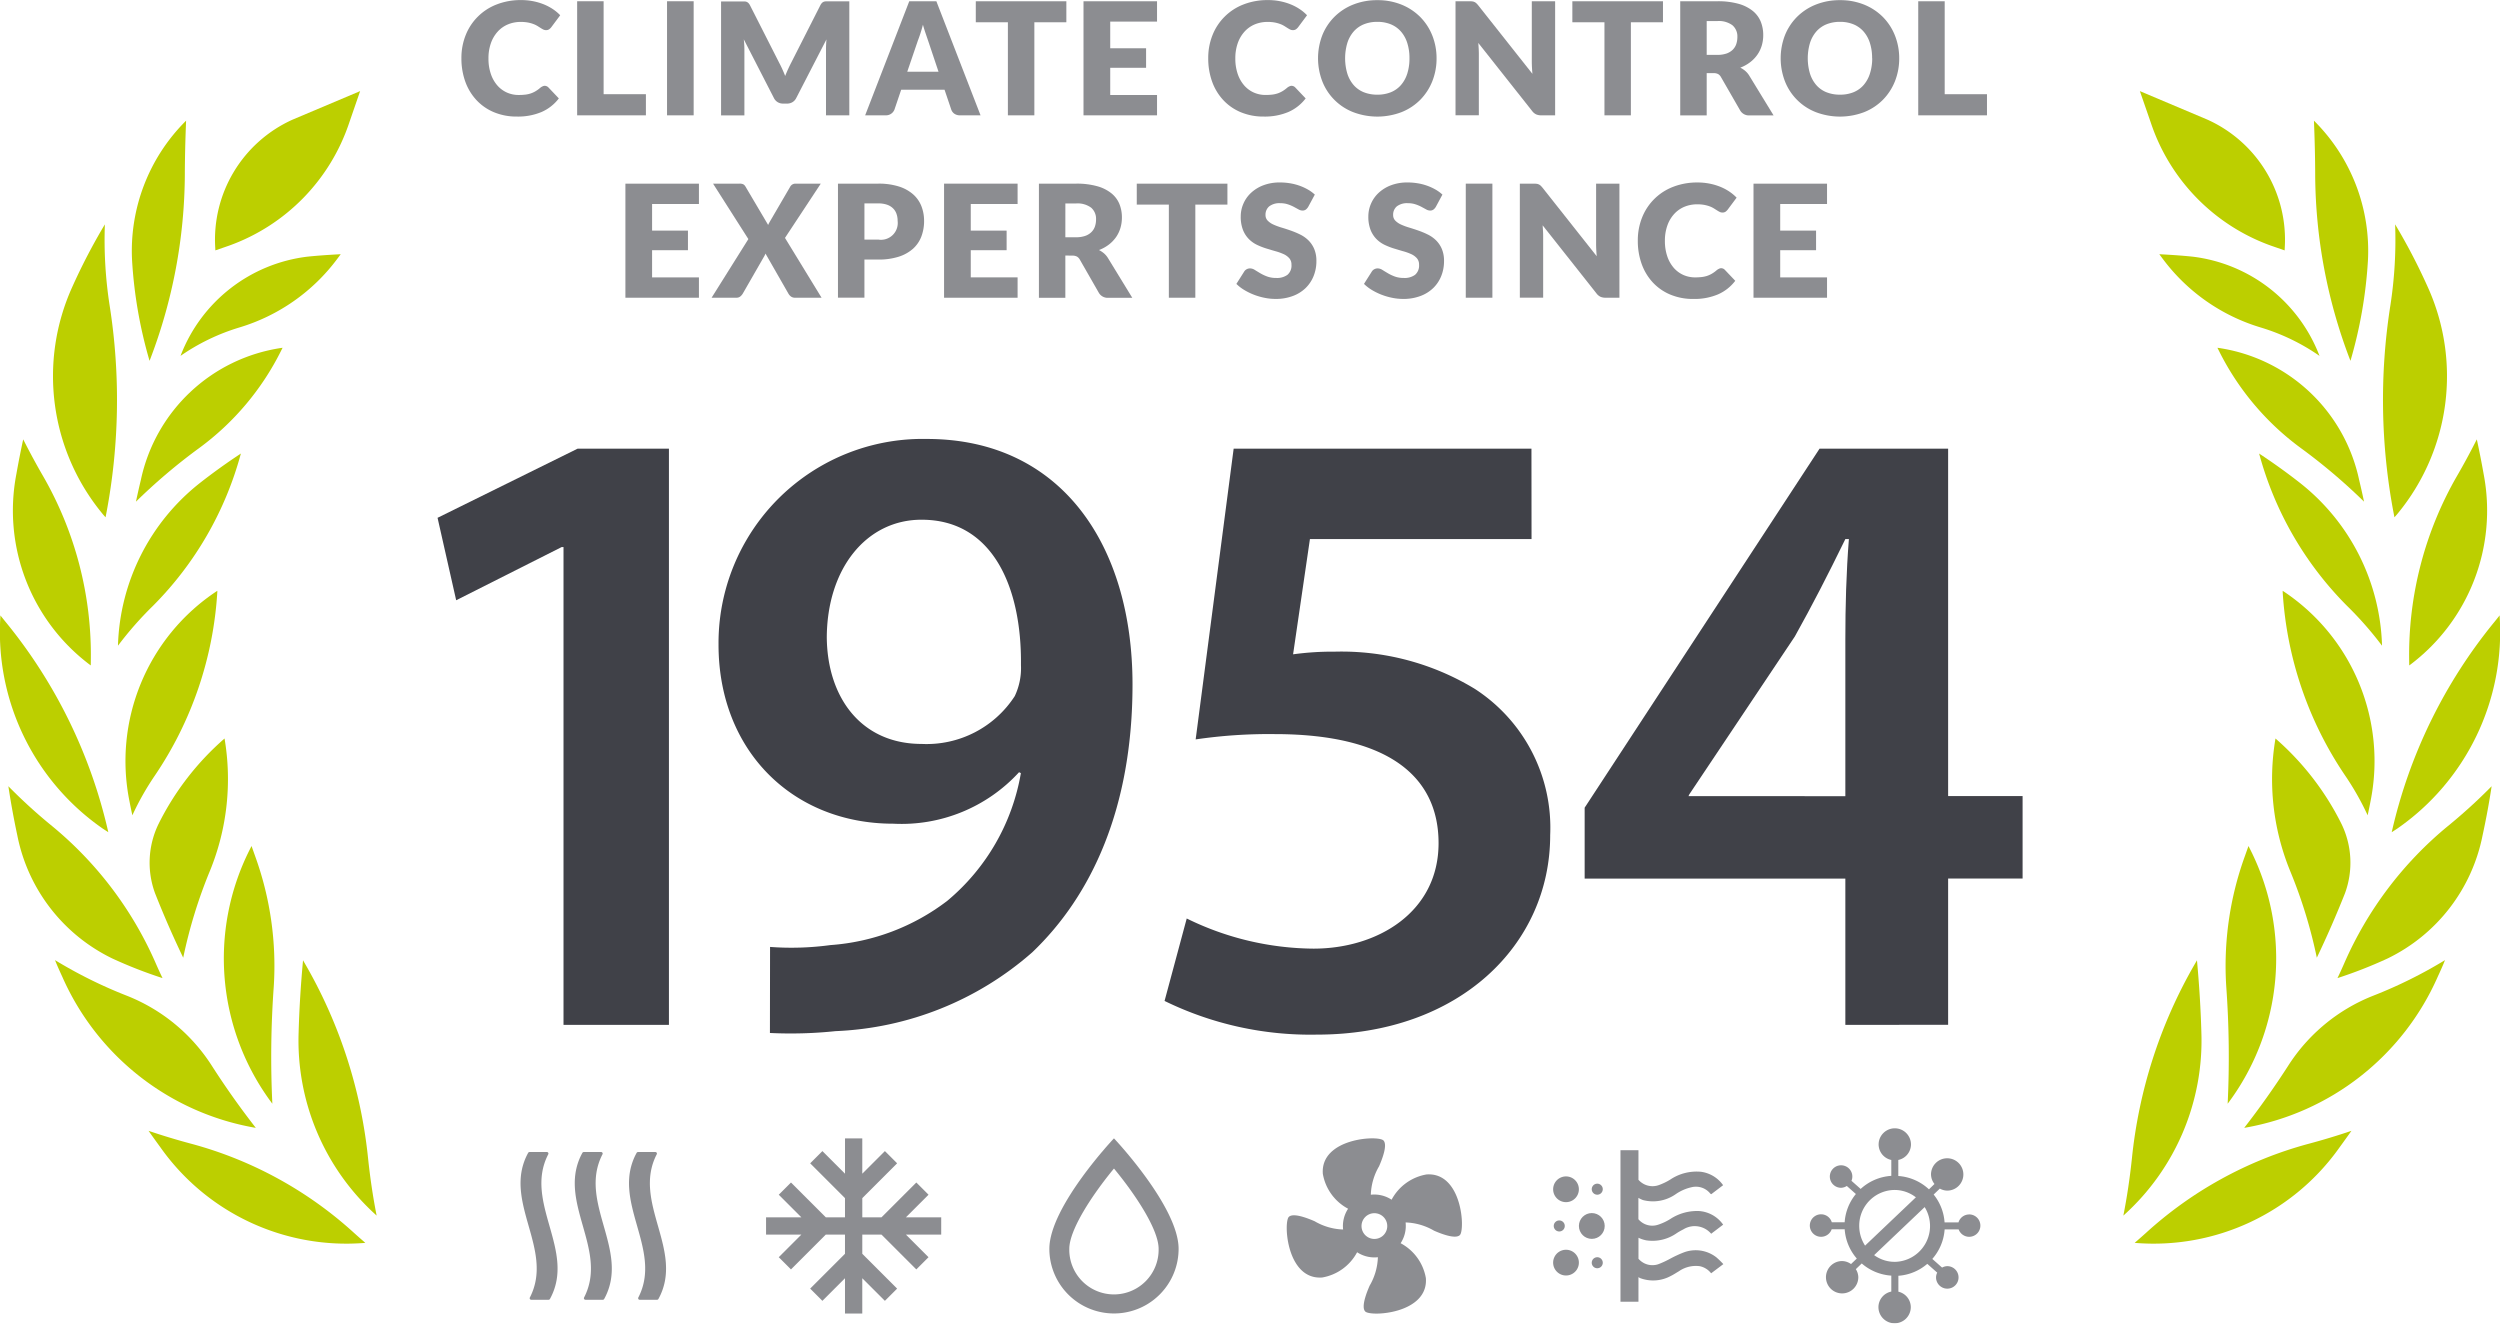 <?xml version="1.0" encoding="UTF-8"?>
<svg xmlns="http://www.w3.org/2000/svg" width="136" height="72" viewBox="0 0 136 72">
  <g id="Group_1404" data-name="Group 1404" transform="translate(-7.479 -9.87)">
    <g id="Group_694" data-name="Group 694" transform="translate(7.479 14.826)">
      <path id="Path_553" data-name="Path 553" d="M484.051,109.034,484.1,109a10.5,10.5,0,0,0,4-10.372q-.171-.963-.372-1.892-.531,1.049-1.053,1.949a19.5,19.5,0,0,0-2.627,10.093C484.049,108.862,484.05,108.948,484.051,109.034Z" transform="translate(-352.989 -77.791)" fill="#bccf00"></path>
      <path id="Path_554" data-name="Path 554" d="M449.13,177.394c-.04-.079-.08-.158-.12-.237q-.1.283-.2.564a17.511,17.511,0,0,0-1.007,7.106,53.052,53.052,0,0,1,.075,6.349l.041-.054A13.153,13.153,0,0,0,449.13,177.394Z" transform="translate(-326.693 -136.09)" fill="#bccf00"></path>
      <path id="Path_555" data-name="Path 555" d="M460.9,164.335l.007-.017a4.821,4.821,0,0,0-.177-3.764,15.036,15.036,0,0,0-3.6-4.666l-.006.039a13.192,13.192,0,0,0,.8,7.157,26.5,26.5,0,0,1,1.455,4.729Q460.188,166.126,460.9,164.335Z" transform="translate(-333.344 -120.67)" fill="#bccf00"></path>
      <path id="Path_556" data-name="Path 556" d="M478.265,165.328a29.241,29.241,0,0,1-2.379,2.167,20.05,20.05,0,0,0-5.648,7.486c-.137.312-.261.581-.36.785A24.525,24.525,0,0,0,472.6,174.7a9.479,9.479,0,0,0,5.17-6.689Q478.061,166.679,478.265,165.328Z" transform="translate(-342.72 -127.513)" fill="#bccf00"></path>
      <path id="Path_557" data-name="Path 557" d="M479.455,69.917l.046.241q.1-.108.192-.222a11.756,11.756,0,0,0,1.626-12.295,32.717,32.717,0,0,0-1.78-3.418,23.322,23.322,0,0,1-.262,4.432A33.073,33.073,0,0,0,479.455,69.917Z" transform="translate(-349.244 -46.973)" fill="#bccf00"></path>
      <path id="Path_558" data-name="Path 558" d="M459.05,126.683l0,.063a19.935,19.935,0,0,0,3.4,9.991,14.924,14.924,0,0,1,1.222,2.16q.08-.367.151-.736a11.085,11.085,0,0,0-4.715-11.439Z" transform="translate(-334.872 -99.5)" fill="#bccf00"></path>
      <path id="Path_559" data-name="Path 559" d="M443.374,65.658l-.016-.041a8.478,8.478,0,0,0-6.891-5.358c-.591-.062-1.2-.1-1.808-.133l.182.245a10.353,10.353,0,0,0,5.331,3.74A11.33,11.33,0,0,1,443.374,65.658Z" transform="translate(-317.192 -51.253)" fill="#bccf00"></path>
      <path id="Path_560" data-name="Path 560" d="M467.191,46.742l.02.051a24.509,24.509,0,0,0,.949-5.425,9.97,9.97,0,0,0-2.907-7.611l-.029-.028c.043,1.046.066,2.025.068,2.943A28.474,28.474,0,0,0,467.191,46.742Z" transform="translate(-339.346 -32.12)" fill="#bccf00"></path>
      <path id="Path_561" data-name="Path 561" d="M480.618,143.27l-.017.07q.147-.095.3-.195a13.013,13.013,0,0,0,5.574-11.534l0-.068h0q-.169.215-.339.422A27.717,27.717,0,0,0,480.618,143.27Z" transform="translate(-350.493 -103.023)" fill="#bccf00"></path>
      <path id="Path_562" data-name="Path 562" d="M446.145,78.629l.082.162a14.672,14.672,0,0,0,4.443,5.284A31.319,31.319,0,0,1,454.122,87q-.127-.6-.268-1.186a9.191,9.191,0,0,0-7.628-7.174Z" transform="translate(-325.518 -64.666)" fill="#bccf00"></path>
      <path id="Path_563" data-name="Path 563" d="M454.388,99.54l.016.055a18.58,18.58,0,0,0,4.77,8.234,19.067,19.067,0,0,1,1.9,2.164l0-.051a11.694,11.694,0,0,0-4.4-8.755Q455.594,100.335,454.388,99.54Z" transform="translate(-331.493 -79.824)" fill="#bccf00"></path>
      <path id="Path_564" data-name="Path 564" d="M451.443,208.841l.075-.012a14.106,14.106,0,0,0,10.447-8.195c.159-.345.3-.656.4-.917a25.032,25.032,0,0,1-3.915,1.94,9.715,9.715,0,0,0-4.623,3.819Q452.7,207.225,451.443,208.841Z" transform="translate(-329.358 -152.442)" fill="#bccf00"></path>
      <path id="Path_565" data-name="Path 565" d="M431.795,203.68q-.052-1.891-.24-3.928-.074.13-.149.259a26.5,26.5,0,0,0-3.391,10.53q-.174,1.638-.465,3.1l.043-.038A12.785,12.785,0,0,0,431.795,203.68Z" transform="translate(-312.04 -152.468)" fill="#bccf00"></path>
      <path id="Path_566" data-name="Path 566" d="M430.382,239.028q-.292.262-.59.519l.062.006a12.384,12.384,0,0,0,11.084-5.2q.328-.45.647-.9-1.18.4-2.385.72A21.411,21.411,0,0,0,430.382,239.028Z" transform="translate(-313.666 -176.892)" fill="#bccf00"></path>
      <path id="Path_567" data-name="Path 567" d="M430.82,27.878l3.671,1.551a7.158,7.158,0,0,1,4.21,6.981l-.006.133-.748-.259a10.709,10.709,0,0,1-6.534-6.695Z" transform="translate(-314.411 -27.878)" fill="#bccf00"></path>
      <path id="Path_568" data-name="Path 568" d="M14.31,109.034,14.262,109a10.5,10.5,0,0,1-4-10.372q.171-.963.372-1.892.531,1.049,1.053,1.949a19.494,19.494,0,0,1,2.626,10.093C14.312,108.862,14.311,108.948,14.31,109.034Z" transform="translate(-9.372 -77.791)" fill="#bccf00"></path>
      <path id="Path_569" data-name="Path 569" d="M53.12,177.394c.039-.079.08-.158.12-.237q.1.283.2.564a17.511,17.511,0,0,1,1.007,7.106,53.069,53.069,0,0,0-.075,6.349l-.041-.054A13.153,13.153,0,0,1,53.12,177.394Z" transform="translate(-39.556 -136.09)" fill="#bccf00"></path>
      <path id="Path_570" data-name="Path 570" d="M37.366,164.335l-.007-.017a4.821,4.821,0,0,1,.177-3.764,15.031,15.031,0,0,1,3.6-4.666l.006.039a13.192,13.192,0,0,1-.8,7.157,26.493,26.493,0,0,0-1.455,4.729Q38.075,166.126,37.366,164.335Z" transform="translate(-28.92 -120.67)" fill="#bccf00"></path>
      <path id="Path_571" data-name="Path 571" d="M9.132,165.328a29.247,29.247,0,0,0,2.379,2.167,20.053,20.053,0,0,1,5.648,7.486c.137.312.261.581.36.785a24.522,24.522,0,0,1-2.728-1.066,9.479,9.479,0,0,1-5.17-6.689Q9.336,166.679,9.132,165.328Z" transform="translate(-8.677 -127.513)" fill="#bccf00"></path>
      <path id="Path_572" data-name="Path 572" d="M20.881,69.917q-.023.12-.046.241-.1-.108-.192-.222a11.756,11.756,0,0,1-1.626-12.295,32.719,32.719,0,0,1,1.78-3.418,23.324,23.324,0,0,0,.262,4.432A33.073,33.073,0,0,1,20.881,69.917Z" transform="translate(-15.092 -46.973)" fill="#bccf00"></path>
      <path id="Path_573" data-name="Path 573" d="M37.305,126.683l0,.063a19.935,19.935,0,0,1-3.4,9.991,14.923,14.923,0,0,0-1.222,2.16q-.08-.367-.151-.736a11.085,11.085,0,0,1,4.715-11.439Z" transform="translate(-25.483 -99.5)" fill="#bccf00"></path>
      <path id="Path_574" data-name="Path 574" d="M43.16,65.658l.017-.041a8.478,8.478,0,0,1,6.891-5.358c.591-.062,1.2-.1,1.808-.133l-.182.245a10.353,10.353,0,0,1-5.331,3.74A11.331,11.331,0,0,0,43.16,65.658Z" transform="translate(-33.341 -51.253)" fill="#bccf00"></path>
      <path id="Path_575" data-name="Path 575" d="M34.527,46.742l-.02.051a24.536,24.536,0,0,1-.949-5.425,9.972,9.972,0,0,1,2.908-7.611l.029-.028c-.043,1.046-.066,2.025-.069,2.943A28.473,28.473,0,0,1,34.527,46.742Z" transform="translate(-26.371 -32.12)" fill="#bccf00"></path>
      <path id="Path_576" data-name="Path 576" d="M13.355,143.27l.017.07q-.147-.095-.3-.195A13.013,13.013,0,0,1,7.5,131.612l0-.068h0q.169.215.339.422A27.718,27.718,0,0,1,13.355,143.27Z" transform="translate(-7.479 -103.023)" fill="#bccf00"></path>
      <path id="Path_577" data-name="Path 577" d="M42.334,78.629l-.082.162a14.672,14.672,0,0,1-4.443,5.284A31.317,31.317,0,0,0,34.357,87q.127-.6.268-1.186a9.19,9.19,0,0,1,7.628-7.174Z" transform="translate(-26.961 -64.666)" fill="#bccf00"></path>
      <path id="Path_578" data-name="Path 578" d="M37.485,99.54l-.016.055a18.583,18.583,0,0,1-4.77,8.234,19.042,19.042,0,0,0-1.9,2.164l0-.051a11.694,11.694,0,0,1,4.4-8.755Q36.279,100.335,37.485,99.54Z" transform="translate(-24.38 -79.824)" fill="#bccf00"></path>
      <path id="Path_579" data-name="Path 579" d="M29.283,208.841l-.075-.012a14.106,14.106,0,0,1-10.447-8.195c-.159-.345-.3-.656-.4-.917a25.032,25.032,0,0,0,3.915,1.94,9.717,9.717,0,0,1,4.623,3.819Q28.022,207.225,29.283,208.841Z" transform="translate(-15.367 -152.442)" fill="#bccf00"></path>
      <path id="Path_580" data-name="Path 580" d="M66.5,203.68q.052-1.891.24-3.928.074.13.149.259a26.5,26.5,0,0,1,3.391,10.53q.174,1.638.465,3.1L70.7,213.6A12.785,12.785,0,0,1,66.5,203.68Z" transform="translate(-50.255 -152.468)" fill="#bccf00"></path>
      <path id="Path_581" data-name="Path 581" d="M48.048,239.028q.292.262.59.519l-.062.006a12.384,12.384,0,0,1-11.084-5.2q-.329-.45-.647-.9,1.18.4,2.385.72A21.414,21.414,0,0,1,48.048,239.028Z" transform="translate(-28.764 -176.892)" fill="#bccf00"></path>
      <path id="Path_582" data-name="Path 582" d="M57.89,27.878l-3.671,1.551a7.158,7.158,0,0,0-4.21,6.981l.006.133.748-.259A10.71,10.71,0,0,0,57.3,29.589Z" transform="translate(-38.299 -27.878)" fill="#bccf00"></path>
    </g>
    <g id="Group_695" data-name="Group 695" transform="translate(32.581 9.87)" opacity="0.6">
      <path id="Path_583" data-name="Path 583" d="M103.374,14.538a.293.293,0,0,1,.1.019.274.274,0,0,1,.1.066l.571.6a2.367,2.367,0,0,1-.939.739,3.288,3.288,0,0,1-1.335.249,3.181,3.181,0,0,1-1.267-.241,2.737,2.737,0,0,1-.95-.665,2.925,2.925,0,0,1-.6-1,3.713,3.713,0,0,1-.209-1.263,3.329,3.329,0,0,1,.238-1.275,2.945,2.945,0,0,1,1.691-1.659,3.575,3.575,0,0,1,1.316-.234,3.35,3.35,0,0,1,.658.062,3.249,3.249,0,0,1,.577.17,2.728,2.728,0,0,1,.494.26,2.348,2.348,0,0,1,.4.334l-.486.652a.591.591,0,0,1-.111.108.285.285,0,0,1-.179.049.313.313,0,0,1-.145-.034,1.469,1.469,0,0,1-.145-.083l-.168-.106a1.231,1.231,0,0,0-.217-.106,1.78,1.78,0,0,0-.294-.083,2.017,2.017,0,0,0-.394-.034,1.8,1.8,0,0,0-.715.138,1.568,1.568,0,0,0-.556.4,1.829,1.829,0,0,0-.362.624,2.438,2.438,0,0,0-.13.822,2.545,2.545,0,0,0,.13.848,1.855,1.855,0,0,0,.353.624,1.5,1.5,0,0,0,.522.386,1.559,1.559,0,0,0,.639.132,3.076,3.076,0,0,0,.357-.019,1.465,1.465,0,0,0,.3-.066,1.366,1.366,0,0,0,.264-.122,1.667,1.667,0,0,0,.253-.185.5.5,0,0,1,.111-.07A.286.286,0,0,1,103.374,14.538Z" transform="translate(-98.846 -9.87)" fill="#404148"></path>
      <path id="Path_584" data-name="Path 584" d="M123.162,15.174h2.3v1.15h-3.74V10.118h1.44Z" transform="translate(-115.427 -10.05)" fill="#404148"></path>
      <path id="Path_585" data-name="Path 585" d="M140.94,16.324h-1.448V10.118h1.448Z" transform="translate(-128.307 -10.05)" fill="#404148"></path>
      <path id="Path_586" data-name="Path 586" d="M153.508,13.835q.079.175.151.359.073-.188.154-.365t.166-.343l1.593-3.138a.527.527,0,0,1,.087-.126.288.288,0,0,1,.1-.066.346.346,0,0,1,.126-.021h1.263v6.2h-1.269V12.766q0-.26.025-.562l-1.644,3.19a.542.542,0,0,1-.207.226.568.568,0,0,1-.3.077h-.2a.571.571,0,0,1-.3-.077.543.543,0,0,1-.207-.226L151.406,12.2c.012.1.02.2.026.3s.008.188.008.271v3.569h-1.269v-6.2h1.263a.345.345,0,0,1,.125.021.287.287,0,0,1,.1.066.519.519,0,0,1,.088.126l1.6,3.151C153.4,13.606,153.456,13.718,153.508,13.835Z" transform="translate(-136.047 -10.061)" fill="#404148"></path>
      <path id="Path_587" data-name="Path 587" d="M184.931,16.324h-1.116a.515.515,0,0,1-.309-.088.451.451,0,0,1-.168-.223l-.366-1.082h-2.359l-.366,1.082a.494.494,0,0,1-.469.311h-1.125l2.4-6.206h1.474Zm-3.987-2.373h1.7l-.57-1.7c-.037-.108-.08-.235-.13-.381s-.1-.3-.147-.475c-.045.173-.092.334-.14.481s-.094.276-.136.383Z" transform="translate(-156.691 -10.05)" fill="#404148"></path>
      <path id="Path_588" data-name="Path 588" d="M205.441,10.118V11.26H203.7v5.064h-1.44V11.26h-1.746V10.118Z" transform="translate(-172.533 -10.05)" fill="#404148"></path>
      <path id="Path_589" data-name="Path 589" d="M225.832,10.118v1.108h-2.547v1.448h1.951v1.065h-1.951v1.478h2.547v1.108h-4V10.118Z" transform="translate(-187.991 -10.05)" fill="#404148"></path>
      <path id="Path_590" data-name="Path 590" d="M251.007,14.538a.293.293,0,0,1,.1.019.275.275,0,0,1,.1.066l.571.6a2.367,2.367,0,0,1-.939.739,3.29,3.29,0,0,1-1.335.249,3.181,3.181,0,0,1-1.267-.241,2.739,2.739,0,0,1-.95-.665,2.925,2.925,0,0,1-.6-1,3.713,3.713,0,0,1-.209-1.263,3.329,3.329,0,0,1,.238-1.275,2.945,2.945,0,0,1,1.691-1.659,3.573,3.573,0,0,1,1.316-.234,3.353,3.353,0,0,1,.659.062,3.246,3.246,0,0,1,.577.17,2.728,2.728,0,0,1,.494.26,2.337,2.337,0,0,1,.4.334l-.486.652a.592.592,0,0,1-.111.108.284.284,0,0,1-.179.049.313.313,0,0,1-.145-.034,1.467,1.467,0,0,1-.145-.083l-.168-.106a1.238,1.238,0,0,0-.217-.106,1.791,1.791,0,0,0-.294-.083,2.015,2.015,0,0,0-.394-.034A1.8,1.8,0,0,0,249,11.2a1.571,1.571,0,0,0-.556.4,1.829,1.829,0,0,0-.362.624,2.444,2.444,0,0,0-.13.822,2.551,2.551,0,0,0,.13.848,1.855,1.855,0,0,0,.353.624,1.5,1.5,0,0,0,.522.386,1.56,1.56,0,0,0,.639.132,3.083,3.083,0,0,0,.357-.019,1.466,1.466,0,0,0,.3-.066,1.358,1.358,0,0,0,.264-.122,1.681,1.681,0,0,0,.254-.185.5.5,0,0,1,.111-.07A.286.286,0,0,1,251.007,14.538Z" transform="translate(-205.852 -9.87)" fill="#404148"></path>
      <path id="Path_591" data-name="Path 591" d="M274.628,13.039a3.337,3.337,0,0,1-.232,1.252,3.028,3.028,0,0,1-.654,1.007,3,3,0,0,1-1.016.671,3.7,3.7,0,0,1-2.639,0,2.958,2.958,0,0,1-1.676-1.678,3.5,3.5,0,0,1,0-2.5,2.98,2.98,0,0,1,.655-1,3.028,3.028,0,0,1,1.02-.669,3.478,3.478,0,0,1,1.321-.243,3.429,3.429,0,0,1,1.318.245,3.045,3.045,0,0,1,1.016.671,3.008,3.008,0,0,1,.654,1.005A3.326,3.326,0,0,1,274.628,13.039Zm-1.474,0a2.676,2.676,0,0,0-.119-.828,1.744,1.744,0,0,0-.343-.624,1.481,1.481,0,0,0-.547-.392,1.892,1.892,0,0,0-.737-.136,1.917,1.917,0,0,0-.743.136,1.477,1.477,0,0,0-.549.392,1.754,1.754,0,0,0-.343.624,2.947,2.947,0,0,0,0,1.661,1.754,1.754,0,0,0,.343.624,1.451,1.451,0,0,0,.549.39,1.943,1.943,0,0,0,.743.134,1.917,1.917,0,0,0,.737-.134,1.455,1.455,0,0,0,.547-.39,1.744,1.744,0,0,0,.343-.624A2.688,2.688,0,0,0,273.154,13.039Z" transform="translate(-221.581 -9.87)" fill="#404148"></path>
      <path id="Path_592" data-name="Path 592" d="M296.274,10.127a.4.4,0,0,1,.115.032.375.375,0,0,1,.1.066,1.16,1.16,0,0,1,.106.115l2.948,3.727c-.011-.119-.02-.235-.025-.347s-.009-.218-.009-.318V10.118h1.269v6.206h-.75a.692.692,0,0,1-.281-.051.6.6,0,0,1-.222-.187l-2.926-3.7q.012.162.021.317c.005.1.008.2.008.292v3.326h-1.269V10.118h.758A1.15,1.15,0,0,1,296.274,10.127Z" transform="translate(-241.281 -10.05)" fill="#404148"></path>
      <path id="Path_593" data-name="Path 593" d="M323.384,10.118V11.26h-1.746v5.064H320.2V11.26h-1.746V10.118Z" transform="translate(-258.02 -10.05)" fill="#404148"></path>
      <path id="Path_594" data-name="Path 594" d="M341.22,14.028v2.3h-1.44V10.118H341.8a4.133,4.133,0,0,1,1.148.138,2.157,2.157,0,0,1,.775.386,1.463,1.463,0,0,1,.437.584,1.935,1.935,0,0,1,.136.733,1.971,1.971,0,0,1-.081.571,1.734,1.734,0,0,1-.241.5,1.839,1.839,0,0,1-.392.406,2.08,2.08,0,0,1-.534.294,1.355,1.355,0,0,1,.271.179,1.072,1.072,0,0,1,.219.26l1.321,2.159h-1.3a.552.552,0,0,1-.52-.273L342,14.249a.439.439,0,0,0-.159-.17.538.538,0,0,0-.258-.051Zm0-.993h.579a1.491,1.491,0,0,0,.5-.074.908.908,0,0,0,.339-.207.786.786,0,0,0,.191-.308,1.178,1.178,0,0,0,.06-.381.8.8,0,0,0-.266-.639,1.24,1.24,0,0,0-.824-.23h-.579Z" transform="translate(-273.478 -10.05)" fill="#404148"></path>
      <path id="Path_595" data-name="Path 595" d="M366.1,13.039a3.343,3.343,0,0,1-.232,1.252,3.024,3.024,0,0,1-.654,1.007,2.991,2.991,0,0,1-1.016.671,3.7,3.7,0,0,1-2.639,0,2.958,2.958,0,0,1-1.676-1.678,3.493,3.493,0,0,1,0-2.5,2.976,2.976,0,0,1,.655-1,3.024,3.024,0,0,1,1.02-.669,3.478,3.478,0,0,1,1.321-.243,3.429,3.429,0,0,1,1.318.245,3.04,3.04,0,0,1,1.016.671,3,3,0,0,1,.654,1.005A3.332,3.332,0,0,1,366.1,13.039Zm-1.474,0a2.675,2.675,0,0,0-.119-.828,1.748,1.748,0,0,0-.343-.624,1.483,1.483,0,0,0-.547-.392,1.891,1.891,0,0,0-.737-.136,1.916,1.916,0,0,0-.743.136,1.477,1.477,0,0,0-.549.392,1.762,1.762,0,0,0-.343.624,2.947,2.947,0,0,0,0,1.661,1.762,1.762,0,0,0,.343.624,1.452,1.452,0,0,0,.549.39,1.943,1.943,0,0,0,.743.134,1.916,1.916,0,0,0,.737-.134,1.457,1.457,0,0,0,.547-.39,1.748,1.748,0,0,0,.343-.624A2.687,2.687,0,0,0,364.631,13.039Z" transform="translate(-287.885 -9.87)" fill="#404148"></path>
      <path id="Path_596" data-name="Path 596" d="M388.274,15.174h2.3v1.15h-3.74V10.118h1.44Z" transform="translate(-307.584 -10.05)" fill="#404148"></path>
      <path id="Path_597" data-name="Path 597" d="M135.27,46.171v1.108h-2.548v1.448h1.951v1.065h-1.951v1.478h2.548v1.108h-4V46.171Z" transform="translate(-122.35 -36.181)" fill="#404148"></path>
      <path id="Path_598" data-name="Path 598" d="M150.3,49.187l-1.921-3.016h1.439a.447.447,0,0,1,.207.036.324.324,0,0,1,.117.122l1.235,2.091a.9.9,0,0,1,.049-.106c.019-.034.039-.07.061-.107l1.082-1.857a.325.325,0,0,1,.29-.179h1.38l-1.947,2.952,1.99,3.254h-1.44a.358.358,0,0,1-.228-.068.519.519,0,0,1-.139-.162l-1.244-2.172a.857.857,0,0,1-.077.162L150,52.147a.584.584,0,0,1-.137.16.322.322,0,0,1-.213.07H148.3Z" transform="translate(-134.691 -36.181)" fill="#404148"></path>
      <path id="Path_599" data-name="Path 599" d="M174.721,50.3v2.075h-1.44V46.171h2.19a3.612,3.612,0,0,1,1.126.156,2.154,2.154,0,0,1,.775.428,1.675,1.675,0,0,1,.449.643,2.183,2.183,0,0,1,.145.8,2.353,2.353,0,0,1-.149.852,1.718,1.718,0,0,1-.455.664,2.156,2.156,0,0,1-.778.432,3.565,3.565,0,0,1-1.114.155Zm0-1.086h.75a.914.914,0,0,0,1.056-1.018,1.115,1.115,0,0,0-.064-.388.773.773,0,0,0-.193-.3.868.868,0,0,0-.328-.194,1.447,1.447,0,0,0-.471-.068h-.75Z" transform="translate(-152.798 -36.181)" fill="#404148"></path>
      <path id="Path_600" data-name="Path 600" d="M198.265,46.171v1.108h-2.548v1.448h1.951v1.065h-1.951v1.478h2.548v1.108h-4V46.171Z" transform="translate(-168.01 -36.181)" fill="#404148"></path>
      <path id="Path_601" data-name="Path 601" d="M214.438,50.081v2.3H213V46.171h2.019a4.132,4.132,0,0,1,1.148.139,2.144,2.144,0,0,1,.775.386,1.457,1.457,0,0,1,.437.583,1.935,1.935,0,0,1,.136.733,1.969,1.969,0,0,1-.081.571,1.733,1.733,0,0,1-.24.5,1.862,1.862,0,0,1-.392.406,2.089,2.089,0,0,1-.535.294,1.34,1.34,0,0,1,.271.179,1.068,1.068,0,0,1,.22.26l1.321,2.159h-1.3a.553.553,0,0,1-.52-.273l-1.031-1.8a.436.436,0,0,0-.16-.17.537.537,0,0,0-.258-.051Zm0-.993h.579a1.486,1.486,0,0,0,.5-.074.907.907,0,0,0,.339-.207.782.782,0,0,0,.192-.308,1.175,1.175,0,0,0,.06-.381.8.8,0,0,0-.266-.639,1.238,1.238,0,0,0-.824-.23h-.579Z" transform="translate(-181.585 -36.181)" fill="#404148"></path>
      <path id="Path_602" data-name="Path 602" d="M237.279,46.171v1.142h-1.746v5.065h-1.44V47.313h-1.746V46.171Z" transform="translate(-195.609 -36.181)" fill="#404148"></path>
      <path id="Path_603" data-name="Path 603" d="M255.946,47.252a.539.539,0,0,1-.134.153.3.3,0,0,1-.181.051.446.446,0,0,1-.211-.061l-.255-.139a2.139,2.139,0,0,0-.326-.138,1.3,1.3,0,0,0-.417-.062.9.9,0,0,0-.6.173.587.587,0,0,0-.2.466.431.431,0,0,0,.119.311,1.029,1.029,0,0,0,.313.213,3.365,3.365,0,0,0,.443.164q.249.074.509.166a4.521,4.521,0,0,1,.509.215,1.71,1.71,0,0,1,.443.315,1.465,1.465,0,0,1,.313.466,1.655,1.655,0,0,1,.119.662,2.154,2.154,0,0,1-.149.805,1.892,1.892,0,0,1-.432.654,2,2,0,0,1-.7.438,2.606,2.606,0,0,1-.943.16,3.015,3.015,0,0,1-.59-.06,3.524,3.524,0,0,1-.581-.168,3.391,3.391,0,0,1-.528-.258,2.242,2.242,0,0,1-.43-.332l.426-.673a.349.349,0,0,1,.132-.123.375.375,0,0,1,.183-.047.486.486,0,0,1,.258.081q.13.081.294.179a2.364,2.364,0,0,0,.377.179,1.415,1.415,0,0,0,.5.081.96.96,0,0,0,.61-.172.658.658,0,0,0,.217-.547.518.518,0,0,0-.119-.354.928.928,0,0,0-.313-.226,2.9,2.9,0,0,0-.441-.157c-.165-.046-.334-.1-.507-.151a3.711,3.711,0,0,1-.507-.2,1.6,1.6,0,0,1-.441-.319,1.484,1.484,0,0,1-.313-.494,1.957,1.957,0,0,1-.119-.73,1.724,1.724,0,0,1,.141-.682,1.746,1.746,0,0,1,.413-.592,2.033,2.033,0,0,1,.669-.415,2.473,2.473,0,0,1,.907-.156,3.352,3.352,0,0,1,.556.045,2.9,2.9,0,0,1,.513.132,2.824,2.824,0,0,1,.454.208,2.067,2.067,0,0,1,.377.275Z" transform="translate(-209.88 -36.002)" fill="#404148"></path>
      <path id="Path_604" data-name="Path 604" d="M281.175,47.252a.539.539,0,0,1-.134.153.3.3,0,0,1-.181.051.445.445,0,0,1-.211-.061l-.255-.139a2.13,2.13,0,0,0-.326-.138,1.3,1.3,0,0,0-.417-.062.9.9,0,0,0-.6.173.587.587,0,0,0-.2.466.43.43,0,0,0,.119.311,1.031,1.031,0,0,0,.313.213,3.385,3.385,0,0,0,.443.164q.249.074.509.166a4.517,4.517,0,0,1,.509.215,1.714,1.714,0,0,1,.443.315,1.469,1.469,0,0,1,.313.466,1.655,1.655,0,0,1,.119.662,2.154,2.154,0,0,1-.149.805,1.891,1.891,0,0,1-.432.654,2.007,2.007,0,0,1-.7.438,2.607,2.607,0,0,1-.943.16,3.015,3.015,0,0,1-.59-.06,3.518,3.518,0,0,1-.581-.168,3.381,3.381,0,0,1-.528-.258,2.252,2.252,0,0,1-.431-.332l.426-.673a.349.349,0,0,1,.132-.123.375.375,0,0,1,.183-.047.486.486,0,0,1,.258.081q.13.081.294.179a2.365,2.365,0,0,0,.377.179,1.414,1.414,0,0,0,.5.081.959.959,0,0,0,.609-.172.658.658,0,0,0,.217-.547.518.518,0,0,0-.119-.354.931.931,0,0,0-.313-.226,2.911,2.911,0,0,0-.441-.157c-.165-.046-.334-.1-.507-.151a3.718,3.718,0,0,1-.506-.2,1.6,1.6,0,0,1-.441-.319,1.489,1.489,0,0,1-.313-.494,1.963,1.963,0,0,1-.119-.73,1.729,1.729,0,0,1,.141-.682,1.753,1.753,0,0,1,.413-.592,2.034,2.034,0,0,1,.669-.415,2.471,2.471,0,0,1,.907-.156,3.352,3.352,0,0,1,.556.045,2.894,2.894,0,0,1,.513.132,2.837,2.837,0,0,1,.454.208,2.078,2.078,0,0,1,.377.275Z" transform="translate(-228.166 -36.002)" fill="#404148"></path>
      <path id="Path_605" data-name="Path 605" d="M298.835,52.377h-1.448V46.171h1.448Z" transform="translate(-242.751 -36.181)" fill="#404148"></path>
      <path id="Path_606" data-name="Path 606" d="M308.981,46.18a.405.405,0,0,1,.116.032.385.385,0,0,1,.1.066,1.227,1.227,0,0,1,.106.115l2.948,3.727c-.011-.119-.02-.235-.025-.347s-.009-.218-.009-.317V46.171h1.269v6.206h-.75a.692.692,0,0,1-.281-.051.6.6,0,0,1-.221-.188l-2.926-3.7c.008.108.015.214.021.318s.008.2.008.292v3.326h-1.269V46.171h.758A1.151,1.151,0,0,1,308.981,46.18Z" transform="translate(-250.491 -36.181)" fill="#404148"></path>
      <path id="Path_607" data-name="Path 607" d="M335.935,50.592a.293.293,0,0,1,.1.019.274.274,0,0,1,.1.066l.571.6a2.368,2.368,0,0,1-.939.739,3.285,3.285,0,0,1-1.336.249,3.177,3.177,0,0,1-1.267-.241,2.742,2.742,0,0,1-.95-.664,2.933,2.933,0,0,1-.6-1,3.712,3.712,0,0,1-.209-1.263,3.33,3.33,0,0,1,.238-1.275,2.943,2.943,0,0,1,1.691-1.659,3.569,3.569,0,0,1,1.316-.234,3.353,3.353,0,0,1,.659.062,3.248,3.248,0,0,1,.577.17,2.711,2.711,0,0,1,.494.26,2.35,2.35,0,0,1,.4.334l-.486.652a.6.6,0,0,1-.11.108.286.286,0,0,1-.179.049.313.313,0,0,1-.145-.034,1.462,1.462,0,0,1-.145-.083l-.168-.106a1.257,1.257,0,0,0-.217-.107,1.792,1.792,0,0,0-.294-.083,2.015,2.015,0,0,0-.394-.034,1.8,1.8,0,0,0-.715.139,1.57,1.57,0,0,0-.556.4,1.83,1.83,0,0,0-.362.624,2.446,2.446,0,0,0-.13.822,2.55,2.55,0,0,0,.13.848,1.853,1.853,0,0,0,.353.624,1.506,1.506,0,0,0,.522.386,1.565,1.565,0,0,0,.639.132,3.083,3.083,0,0,0,.357-.019,1.466,1.466,0,0,0,.3-.066,1.357,1.357,0,0,0,.264-.122,1.7,1.7,0,0,0,.254-.185.492.492,0,0,1,.111-.07A.286.286,0,0,1,335.935,50.592Z" transform="translate(-267.41 -36.002)" fill="#404148"></path>
      <path id="Path_608" data-name="Path 608" d="M358.28,46.171v1.108h-2.548v1.448h1.951v1.065h-1.951v1.478h2.548v1.108h-4V46.171Z" transform="translate(-283.991 -36.181)" fill="#404148"></path>
    </g>
    <g id="Group_699" data-name="Group 699" transform="translate(35.796 71.254)" opacity="0.6">
      <g id="Group_696" data-name="Group 696" transform="translate(0 1.289)">
        <path id="Path_609" data-name="Path 609" d="M112.062,245.7h-.943a.084.084,0,0,1-.073-.125c1.354-2.623-1.534-5.245-.093-7.868a.088.088,0,0,1,.077-.045h.942a.084.084,0,0,1,.073.125c-1.354,2.623,1.534,5.246.093,7.868A.089.089,0,0,1,112.062,245.7Z" transform="translate(-110.538 -237.665)" fill="#404148"></path>
        <path id="Path_610" data-name="Path 610" d="M122.784,245.7h-.943a.084.084,0,0,1-.073-.125c1.354-2.623-1.534-5.245-.093-7.868a.088.088,0,0,1,.077-.045h.943a.084.084,0,0,1,.073.125c-1.354,2.623,1.534,5.246.093,7.868A.088.088,0,0,1,122.784,245.7Z" transform="translate(-118.31 -237.665)" fill="#404148"></path>
        <path id="Path_611" data-name="Path 611" d="M133.506,245.7h-.943a.084.084,0,0,1-.073-.125c1.354-2.623-1.534-5.245-.093-7.868a.088.088,0,0,1,.077-.045h.943a.084.084,0,0,1,.073.125c-1.354,2.623,1.534,5.246.093,7.868A.088.088,0,0,1,133.506,245.7Z" transform="translate(-126.081 -237.665)" fill="#404148"></path>
      </g>
      <path id="Path_612" data-name="Path 612" d="M168.609,239.255h-1.92l1.23-1.229-.665-.665-1.894,1.894h-1.044v-1.044l1.894-1.894-.665-.665-1.23,1.23v-1.92h-.94v1.92l-1.23-1.23-.665.665,1.894,1.894v1.044h-1.044l-1.894-1.894-.665.665L161,239.255h-1.92v.94H161l-1.229,1.23.665.665,1.894-1.894h1.044v1.044l-1.894,1.894.665.665,1.23-1.23v1.92h.94v-1.92l1.23,1.23.665-.665-1.894-1.894v-1.044h1.044l1.894,1.894.665-.665-1.23-1.23h1.92Z" transform="translate(-145.724 -234.417)" fill="#404148"></path>
      <path id="Path_613" data-name="Path 613" d="M218.6,236.6c1.184,1.432,2.429,3.325,2.429,4.369a2.43,2.43,0,1,1-4.859,0c0-1.04,1.246-2.935,2.43-4.369m0-1.642s-3.515,3.719-3.515,6.011a3.515,3.515,0,1,0,7.031,0c0-2.292-3.516-6.011-3.516-6.011Z" transform="translate(-186.317 -234.416)" fill="#404148"></path>
      <path id="Path_614" data-name="Path 614" d="M269.624,236.923a2.664,2.664,0,0,0-1.9,1.374,1.715,1.715,0,0,0-1.13-.271,3.266,3.266,0,0,1,.45-1.55c.143-.332.478-1.148.239-1.4-.281-.3-3.443-.129-3.3,1.812a2.664,2.664,0,0,0,1.374,1.9,1.713,1.713,0,0,0-.271,1.13,3.264,3.264,0,0,1-1.55-.45c-.332-.143-1.148-.478-1.4-.239-.3.281-.129,3.443,1.812,3.3a2.663,2.663,0,0,0,1.9-1.374,1.714,1.714,0,0,0,1.13.271,3.268,3.268,0,0,1-.45,1.55c-.144.332-.478,1.148-.239,1.4.281.3,3.443.129,3.3-1.812a2.663,2.663,0,0,0-1.374-1.9,1.716,1.716,0,0,0,.271-1.13,3.269,3.269,0,0,1,1.55.45c.332.144,1.148.478,1.4.239C271.732,239.942,271.565,236.781,269.624,236.923Zm-3.4,3.223a.7.7,0,1,1,.985.144A.7.7,0,0,1,266.223,240.145Z" transform="translate(-220.338 -234.417)" fill="#404148"></path>
      <g id="Group_697" data-name="Group 697" transform="translate(70.144)">
        <path id="Path_615" data-name="Path 615" d="M374.092,237.665a.605.605,0,0,0-.576.433h-.756a2.706,2.706,0,0,0-.594-1.517l.336-.323a.859.859,0,0,0,.4.11.88.88,0,1,0-.88-.88.86.86,0,0,0,.188.519l-.3.291a2.716,2.716,0,0,0-1.667-.726V234.7a.868.868,0,0,0,.689-.842.88.88,0,1,0-1.76,0,.867.867,0,0,0,.69.842v.865a2.714,2.714,0,0,0-1.667.711l-.5-.442a.606.606,0,0,0,.047-.232.612.612,0,1,0-.612.612.594.594,0,0,0,.311-.1l.494.438a2.705,2.705,0,0,0-.611,1.537h-.7a.605.605,0,0,0-.576-.433.612.612,0,1,0,.571.814h.707a2.708,2.708,0,0,0,.659,1.593l-.315.3a.857.857,0,0,0-.483-.164.88.88,0,1,0,.88.88.855.855,0,0,0-.135-.439l.322-.31a2.71,2.71,0,0,0,1.608.662v.868a.867.867,0,0,0-.7.845.88.88,0,1,0,1.76,0,.868.868,0,0,0-.675-.839V241a2.707,2.707,0,0,0,1.573-.649l.539.478a.6.6,0,0,0-.063.26.612.612,0,1,0,.612-.612.6.6,0,0,0-.283.078l-.532-.472a2.708,2.708,0,0,0,.67-1.607h.762a.609.609,0,1,0,.571-.814Zm-4.049-1.333a1.892,1.892,0,0,1,1.156.4l-2.764,2.628a1.964,1.964,0,0,1-.318-1.073A1.941,1.941,0,0,1,370.043,236.332Zm0,3.91a1.894,1.894,0,0,1-1.115-.365l2.749-2.613a1.952,1.952,0,0,1-1.634,2.979Z" transform="translate(-365.436 -232.982)" fill="#404148"></path>
      </g>
      <g id="Group_698" data-name="Group 698" transform="translate(56.172 1.187)">
        <path id="Path_616" data-name="Path 616" d="M315.363,243.867a.7.7,0,1,0-.7-.7A.7.7,0,0,0,315.363,243.867Z" transform="translate(-314.661 -241.041)" fill="#404148"></path>
        <circle id="Ellipse_20" data-name="Ellipse 20" cx="0.702" cy="0.702" r="0.702" transform="translate(1.403 3.42)" fill="#404148"></circle>
        <path id="Path_617" data-name="Path 617" d="M315.363,256.977a.7.7,0,1,0,.7.7A.7.7,0,0,0,315.363,256.977Z" transform="translate(-314.661 -251.561)" fill="#404148"></path>
        <path id="Path_618" data-name="Path 618" d="M322.607,244.529a.3.3,0,1,0-.3-.3A.3.3,0,0,0,322.607,244.529Z" transform="translate(-320.205 -242.108)" fill="#404148"></path>
        <path id="Path_619" data-name="Path 619" d="M322.607,258.45a.3.3,0,1,0,.3.3A.3.3,0,0,0,322.607,258.45Z" transform="translate(-320.205 -252.628)" fill="#404148"></path>
        <path id="Path_620" data-name="Path 620" d="M314.8,251.489a.3.3,0,1,0,.3-.3A.3.3,0,0,0,314.8,251.489Z" transform="translate(-314.765 -247.368)" fill="#404148"></path>
        <path id="Path_621" data-name="Path 621" d="M333.182,243.119a1.834,1.834,0,0,0-1.8-.253,6.558,6.558,0,0,0-.73.342,5.048,5.048,0,0,1-.633.291,1,1,0,0,1-1.043-.269l-.028-.029v-1.144a1.757,1.757,0,0,0,.422.141,2.292,2.292,0,0,0,1.655-.389,3.567,3.567,0,0,1,.363-.207,1.175,1.175,0,0,1,1.515.237l.651-.495a1.749,1.749,0,0,0-1.314-.741,2.663,2.663,0,0,0-1.572.441,3,3,0,0,1-.682.313.988.988,0,0,1-1-.262c-.015-.014-.028-.033-.042-.048v-1.16a1.745,1.745,0,0,0,.25.12,2.157,2.157,0,0,0,1.779-.32,2.453,2.453,0,0,1,.9-.387,1,1,0,0,1,.972.342.481.481,0,0,0,.039.037s.008,0,.024.008l.644-.489a1.752,1.752,0,0,0-1.211-.731,2.568,2.568,0,0,0-1.656.42,3.256,3.256,0,0,1-.641.309,1.017,1.017,0,0,1-1.089-.283l-.008-.009v-1.609h-.978v8.242h.978V244.2c.033.015.059.039.094.053a2.008,2.008,0,0,0,1.671-.121c.149-.072.288-.167.431-.25a1.619,1.619,0,0,1,1.14-.278,1.043,1.043,0,0,1,.617.387l.665-.5A4.857,4.857,0,0,0,333.182,243.119Z" transform="translate(-324.304 -237.294)" fill="#404148"></path>
      </g>
    </g>
    <g id="Group_700" data-name="Group 700" transform="translate(31.286 33.746)">
      <path id="Path_622" data-name="Path 622" d="M100.99,103.944h-.1l-5.739,2.894-1.013-4.485,7.62-3.762h4.967v31.347H100.99Z" transform="translate(-94.142 -98.06)" fill="#404148"></path>
      <path id="Path_623" data-name="Path 623" d="M152.491,124.3a15.7,15.7,0,0,0,3.279-.1,11.844,11.844,0,0,0,6.366-2.411,11.592,11.592,0,0,0,4-6.945l-.1-.048a8.673,8.673,0,0,1-6.848,2.8c-5.449,0-9.5-3.954-9.5-9.742a11.106,11.106,0,0,1,11.333-11.188c7.282,0,11.188,5.739,11.188,13.359,0,6.7-2.218,11.478-5.45,14.564a17.264,17.264,0,0,1-10.706,4.292,23.375,23.375,0,0,1-3.569.1Zm3.087-16.782c.048,3.231,1.881,5.739,5.16,5.739a5.712,5.712,0,0,0,5.064-2.6,3.552,3.552,0,0,0,.338-1.688c.048-4.244-1.543-7.909-5.4-7.909C157.748,101.052,155.577,103.7,155.577,107.514Z" transform="translate(-134.407 -96.663)" fill="#404148"></path>
      <path id="Path_624" data-name="Path 624" d="M257.805,103.51H245.749l-.916,6.269a15.82,15.82,0,0,1,2.266-.145,13.976,13.976,0,0,1,7.62,2.025,8.993,8.993,0,0,1,4.1,7.957c0,5.98-4.967,10.851-12.683,10.851a18.041,18.041,0,0,1-8.295-1.832l1.206-4.485a15.868,15.868,0,0,0,6.9,1.64c3.472,0,6.8-1.977,6.8-5.739,0-3.568-2.652-5.932-8.922-5.932a27.293,27.293,0,0,0-4.292.289L241.6,98.591h16.2Z" transform="translate(-198.296 -98.06)" fill="#404148"></path>
      <path id="Path_625" data-name="Path 625" d="M335.082,129.938V121.98H320.9v-3.858l12.78-19.532h6.993v18.9h4.051v4.485h-4.051v7.957Zm0-12.442V108.96c0-1.785.048-3.617.193-5.45h-.193c-.965,1.977-1.784,3.569-2.749,5.3l-5.738,8.584-.048.1Z" transform="translate(-258.502 -98.06)" fill="#404148"></path>
    </g>
  </g>
</svg>
